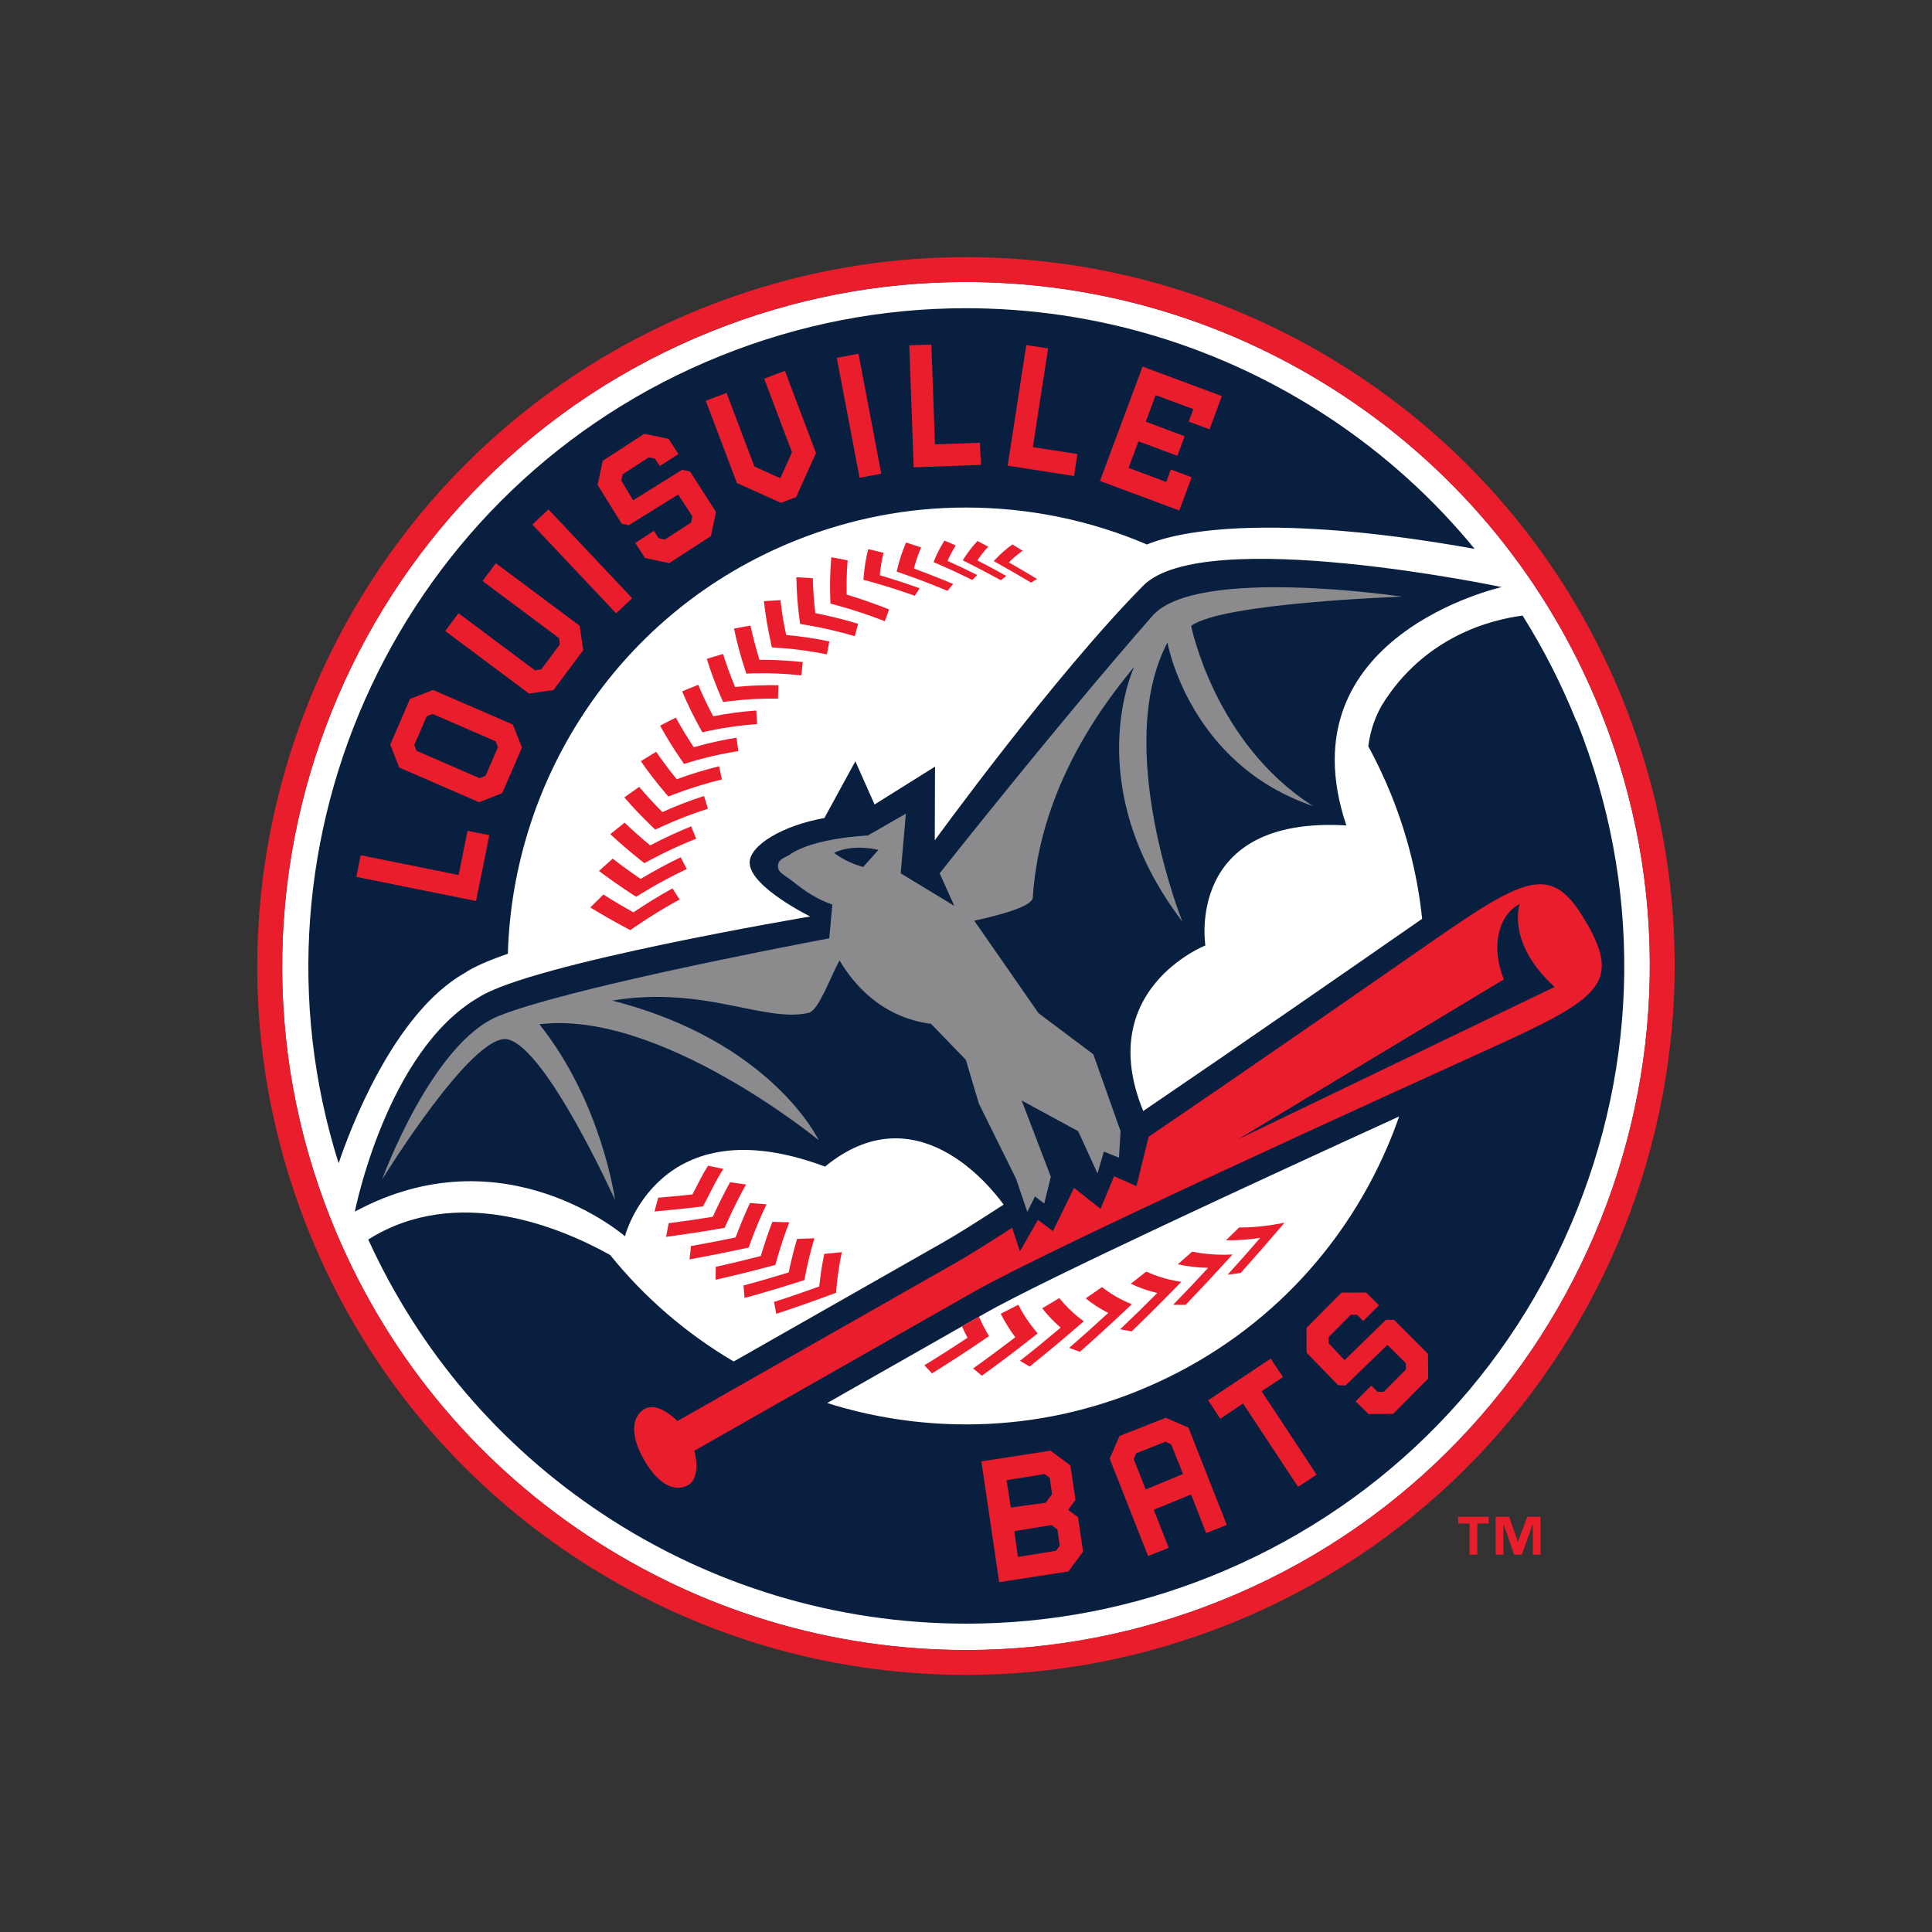<?xml version="1.0" encoding="UTF-8"?><svg id="Layer_2" xmlns="http://www.w3.org/2000/svg" viewBox="0 0 300 300"><rect x="0" y="0" width="300" height="300" fill="#333333" stroke="none"/><defs><style>.cls-1{fill:none;}.cls-1,.cls-2,.cls-3,.cls-4,.cls-5{stroke-width:0px;}.cls-2{fill:#091f40;}.cls-3{fill:#8b8b8e;}.cls-4{fill:#fff;}.cls-5{fill:#ea1d2d;}</style></defs><g id="Layer_10"><rect class="cls-1" width="300" height="300"/><path class="cls-4" d="m248.56,110.5c-8.05-20.08-21.79-36.99-39.74-48.91-17.54-11.64-37.89-17.8-58.86-17.8-13.52,0-26.8,2.57-39.47,7.65-54.34,21.78-80.84,83.72-59.05,138.07,8.05,20.08,21.79,36.99,39.74,48.91,17.54,11.64,37.89,17.8,58.86,17.8,13.52,0,26.81-2.57,39.47-7.65,54.35-21.78,80.84-83.72,59.05-138.06"/><path class="cls-5" d="m252.15,109.06c-8.34-20.81-22.58-38.34-41.19-50.69-18.17-12.07-39.26-18.44-61-18.44-14.02,0-27.78,2.67-40.91,7.93-56.32,22.58-83.78,86.77-61.21,143.09,8.34,20.81,22.58,38.34,41.19,50.69,18.17,12.07,39.26,18.44,61,18.44,14.02,0,27.78-2.67,40.91-7.93,56.33-22.58,83.78-86.77,61.2-143.09M91.18,238.41c-17.95-11.92-31.69-28.83-39.74-48.91-21.78-54.35,4.71-116.28,59.05-138.06,12.67-5.08,25.95-7.65,39.47-7.65,20.97,0,41.32,6.15,58.86,17.8,17.95,11.92,31.69,28.83,39.74,48.91,21.78,54.34-4.71,116.28-59.05,138.06-12.67,5.08-25.95,7.65-39.47,7.65-20.97,0-41.32-6.15-58.86-17.8"/><path class="cls-5" d="m198.48,190.04c-2.18.4-4.2.58-6.07.56-.68.66-1.36,1.32-2.04,1.99,1.66.03,3.43-.09,5.31-.37-1.6,1.85-3.27,3.75-5.06,5.72.68-.08,1.36-.17,2.03-.27,2.12-2.37,4.12-4.66,5.99-6.85.28-.32.55-.64.82-.96-.33.06-.66.13-.99.19"/><path class="cls-5" d="m190.5,194.83c-1.95.03-3.75-.14-5.39-.47-.74.65-1.49,1.31-2.23,1.96,1.45.33,3.03.51,4.72.55-1.73,1.87-3.53,3.78-5.43,5.73.64.02,1.28.02,1.93.02,2.26-2.36,4.4-4.65,6.42-6.87.29-.32.58-.63.86-.95-.29.01-.58.01-.87.02"/><path class="cls-5" d="m183.45,199.05c-.25-.05-.51-.09-.76-.13-1.72-.31-3.28-.82-4.7-1.47-.8.63-1.6,1.26-2.4,1.89,1.25.6,2.63,1.08,4.11,1.44-1.84,1.85-3.75,3.72-5.77,5.63.6.12,1.2.22,1.8.32,2.38-2.29,4.65-4.55,6.8-6.76.3-.31.6-.61.9-.92"/><path class="cls-5" d="m175.75,202.52c-.21-.09-.43-.18-.64-.27-1.48-.65-2.81-1.46-3.99-2.39-.84.59-1.69,1.17-2.53,1.75,1.05.86,2.21,1.61,3.49,2.26-1.94,1.8-3.96,3.61-6.06,5.43.55.21,1.11.42,1.66.61h0c2.49-2.19,4.88-4.38,7.15-6.52.31-.29.62-.59.92-.88"/><path class="cls-5" d="m168.3,205.18c-.17-.13-.35-.27-.53-.4-1.24-.95-2.33-2.03-3.29-3.22-.88.53-1.76,1.07-2.65,1.59.85,1.08,1.81,2.09,2.87,3-2.04,1.72-4.13,3.44-6.32,5.16.5.3,1.01.6,1.51.88,2.58-2.07,5.07-4.14,7.45-6.2.31-.27.63-.55.95-.82"/><path class="cls-5" d="m161.13,207.05c-.14-.16-.28-.33-.42-.5-1.01-1.22-1.87-2.55-2.59-3.95-.91.47-1.81.94-2.73,1.4.65,1.28,1.4,2.5,2.26,3.65-2.12,1.62-4.29,3.24-6.54,4.84.45.39.89.76,1.35,1.13,2.66-1.91,5.22-3.85,7.7-5.8.32-.26.65-.51.97-.77"/><path class="cls-5" d="m129.82,200.74c.02-.24.04-.48.06-.72.17-1.87.45-3.74.84-5.59-.91.09-1.82.18-2.73.27-.35,1.68-.6,3.37-.78,5.06-1.61.58-3.23,1.15-4.87,1.7-.71.23-1.43.48-2.15.7.12.62.24,1.24.35,1.85.74-.24,1.48-.49,2.21-.74,2.04-.69,4.06-1.41,6.04-2.15.34-.13.68-.26,1.03-.38"/><path class="cls-5" d="m124.91,198.78c.05-.25.1-.5.14-.75.37-1.94.84-3.86,1.41-5.75-.9.04-1.79.07-2.69.1-.52,1.71-.94,3.46-1.3,5.2-2.31.71-4.65,1.4-7.02,2.03.05.65.1,1.29.16,1.94,2.79-.77,5.55-1.59,8.26-2.45.34-.11.69-.22,1.03-.33"/><polygon class="cls-5" points="112.56 201.22 112.56 201.22 112.56 201.22 112.56 201.22"/><path class="cls-5" d="m120.4,196.42c.07-.26.14-.51.21-.77.56-1.98,1.21-3.94,1.95-5.86-.87-.02-1.75-.04-2.63-.06-.67,1.74-1.26,3.51-1.79,5.3-2.31.59-4.63,1.16-6.99,1.68-.01.67-.02,1.34-.03,2.01,2.77-.63,5.51-1.3,8.23-2.03.34-.1.69-.18,1.03-.27"/><path class="cls-5" d="m116.26,193.7c.1-.26.19-.52.28-.77.74-2.01,1.56-3.99,2.48-5.92-.86-.07-1.71-.14-2.56-.21-.82,1.75-1.56,3.54-2.24,5.35-2.3.47-4.61.93-6.93,1.34-.08.69-.15,1.38-.22,2.07,2.74-.5,5.46-1.04,8.16-1.62.34-.08.69-.15,1.03-.22"/><path class="cls-5" d="m112.52,190.66c.12-.26.23-.52.35-.78.91-2.03,1.9-4.02,2.97-5.95-.83-.12-1.65-.24-2.48-.35-.96,1.74-1.85,3.54-2.68,5.36-2.27.37-4.55.7-6.85,1-.13.71-.27,1.41-.4,2.12,2.7-.37,5.4-.77,8.07-1.23.34-.06.68-.12,1.02-.17"/><path class="cls-5" d="m98.78,139.24c.3-.18.6-.37.91-.55,2.31-1.41,4.63-2.66,6.95-3.75-.31-.61-.63-1.21-.94-1.82-2.08.99-4.16,2.12-6.22,3.36-1.49-1.02-2.94-2.06-4.34-3.15-.71.63-1.42,1.26-2.13,1.91,1.63,1.24,3.34,2.43,5.1,3.58.22.14.44.29.67.43"/><path class="cls-5" d="m100.06,134.03c.31-.17.62-.34.93-.5,2.37-1.27,4.74-2.37,7.11-3.3-.26-.64-.52-1.27-.78-1.91-2.12.85-4.24,1.84-6.36,2.95-1.38-1.14-2.71-2.31-3.97-3.53-.74.58-1.48,1.18-2.23,1.78,1.49,1.39,3.05,2.73,4.68,4.03.2.16.41.32.61.48"/><path class="cls-5" d="m101.73,128.83c.31-.15.63-.3.95-.44,2.42-1.11,4.83-2.05,7.25-2.81-.2-.66-.41-1.32-.61-1.98-2.15.69-4.31,1.53-6.47,2.5-1.25-1.27-2.46-2.56-3.6-3.91-.77.53-1.54,1.08-2.3,1.63,1.33,1.55,2.75,3.03,4.24,4.47.19.18.37.36.56.54"/><path class="cls-5" d="m103.79,123.68c.32-.12.64-.25.96-.37,2.46-.93,4.91-1.69,7.35-2.28-.15-.68-.29-1.36-.44-2.04-2.18.53-4.38,1.2-6.57,2.01-1.13-1.38-2.2-2.8-3.2-4.26-.79.48-1.59.96-2.38,1.46,1.17,1.69,2.43,3.32,3.77,4.89.17.2.33.39.5.59"/><path class="cls-5" d="m106.23,118.62c.32-.1.65-.2.97-.3,1.56-.47,3.11-.86,4.66-1.18.93-.19,1.86-.36,2.78-.51-.09-.69-.18-1.39-.27-2.08-.95.15-1.9.33-2.86.53-1.25.27-2.52.59-3.78.95-.99-1.49-1.93-3.02-2.78-4.6-.82.4-1.63.82-2.45,1.25,1,1.83,2.1,3.6,3.28,5.3.15.22.3.43.44.65"/><path class="cls-5" d="m109.06,113.71c.33-.07.66-.15.98-.22,2.52-.53,5.02-.88,7.51-1.06-.04-.7-.07-1.4-.11-2.1-2.22.15-4.45.45-6.69.89-.85-1.59-1.63-3.21-2.33-4.89-.83.33-1.66.67-2.5,1.02.82,1.95,1.74,3.83,2.76,5.67.13.23.25.46.38.69"/><path class="cls-5" d="m112.28,109.01c.33-.04.66-.08.99-.13,2.54-.31,5.06-.44,7.54-.39.02-.7.04-1.39.06-2.09-2.22-.05-4.46.05-6.72.28-.69-1.67-1.33-3.38-1.87-5.13-.84.24-1.69.49-2.53.76.64,2.05,1.38,4.04,2.22,5.98.1.24.21.48.32.73"/><path class="cls-5" d="m115.88,104.6c.33-.02.67-.02,1-.04,2.55-.07,5.07.04,7.55.31.08-.69.15-1.38.22-2.06-2.21-.25-4.46-.37-6.72-.36-.54-1.74-1.01-3.5-1.39-5.31-.85.14-1.7.31-2.56.47.44,2.13,1,4.2,1.66,6.22.08.25.17.51.25.77"/><path class="cls-5" d="m119.68,99.73c.06.27.12.54.18.8.33.02.67.04,1,.06,2.55.17,5.06.52,7.54,1.02.13-.67.25-1.34.38-2.01-2.2-.46-4.44-.8-6.7-1-.17-.78-.33-1.56-.46-2.34-.17-1.01-.32-2.04-.43-3.07-.85.04-1.71.1-2.57.16.12,1.07.27,2.12.44,3.17.18,1.08.39,2.16.63,3.21"/><path class="cls-5" d="m124.22,96.88c.33.06.67.11,1.01.17,2.54.43,5.05,1.02,7.5,1.74.18-.64.35-1.29.52-1.93-2.18-.66-4.4-1.21-6.65-1.65-.21-1.78-.35-3.59-.38-5.42-.85-.07-1.71-.12-2.56-.16.03,2.17.19,4.32.47,6.43.03.28.07.55.11.82"/><path class="cls-5" d="m128.95,93.73c.34.09.67.18,1.01.27,2.53.69,5.01,1.52,7.44,2.46.22-.61.45-1.22.66-1.83-2.16-.86-4.35-1.63-6.59-2.3-.03-1.76,0-3.54.15-5.32-.84-.17-1.7-.33-2.54-.48-.18,2.13-.23,4.26-.16,6.37.01.28.02.56.03.84"/><path class="cls-5" d="m142.06,92.5c.24-.39.5-.77.74-1.15-2.02-.73-4.09-1.41-6.19-2.03.12-1.16.3-2.33.59-3.48-.79-.2-1.59-.39-2.38-.57-.36,1.39-.59,2.79-.7,4.19-.01.19-.03.38-.05.56.32.09.65.18.97.27,2.39.66,4.72,1.41,7.01,2.22"/><path class="cls-5" d="m147.14,91.73c.29-.35.57-.7.86-1.05-1.99-.84-4.02-1.64-6.09-2.4.29-1.1.65-2.2,1.12-3.27-.78-.26-1.55-.52-2.33-.77-.57,1.3-1.01,2.63-1.33,3.97-.04.18-.09.36-.13.55.32.11.64.22.97.34,2.36.82,4.67,1.71,6.92,2.65"/><path class="cls-5" d="m150.98,90.05c.26-.25.51-.51.76-.76-1.5-.76-3.04-1.49-4.61-2.19.36-.82.78-1.62,1.28-2.4-.58-.26-1.16-.51-1.75-.76-.61.95-1.12,1.93-1.53,2.93-.05.14-.11.28-.17.42.25.11.5.21.75.32,1.8.78,3.56,1.6,5.26,2.44"/><path class="cls-5" d="m155.42,90.09c.28-.23.56-.45.84-.66-1.46-.82-2.96-1.62-4.5-2.41.5-.73,1.05-1.45,1.7-2.13-.56-.29-1.12-.59-1.68-.88-.78.83-1.46,1.71-2.04,2.61-.08.13-.17.26-.25.39.25.12.5.25.76.38,1.77.88,3.49,1.79,5.15,2.71"/><path class="cls-5" d="m160.11,90.47c.31-.19.62-.38.92-.57-1.41-.86-2.88-1.72-4.37-2.57.64-.64,1.34-1.25,2.13-1.81-.53-.32-1.06-.65-1.59-.98-.96.69-1.81,1.44-2.56,2.24-.11.12-.22.23-.33.35.26.14.51.29.76.43,1.73.96,3.41,1.94,5.03,2.91"/><path class="cls-2" d="m72.11,151.12c1.41-.97,3.77-1.99,6.75-3.02.78-27.5,17.54-53.29,44.66-64.16,8.5-3.4,17.4-5.13,26.45-5.13,9.91,0,19.44,2.02,28.13,5.74,6.72-2.8,22.72-4.38,50.88.68-6.37-7.78-13.9-14.6-22.41-20.26-16.85-11.19-36.42-17.11-56.59-17.11-13.02,0-25.79,2.47-37.97,7.35-49.83,19.97-75.31,75.04-59.43,125.42,1.75-5.19,8.48-23.21,19.53-29.52"/><path class="cls-2" d="m244.79,112.01c-2.31-5.76-5.12-11.25-8.36-16.42-4.78.61-15.26,3.18-21.87,13.94-1.12,1.98-1.81,4.09-2.09,6.35,1.33,2.45,2.54,5,3.6,7.64,2.5,6.23,4.08,12.66,4.76,19.15-9.82,6.82-27.43,19.05-43.31,29.85-7.72-18.87,9.65-25.71,9.65-25.71,0,0-3.25-20.12,21.89-18.64-9.89-29.46,24.14-37.01,24.14-37.01,0,0-46.29-9.72-55.68-.22-13.77,13.91-32.37,39.55-32.37,39.55l.04-11.45-9.39,5.88-2.98-6.71-4.81,8.81c-6.55,1.17-11.77,4.32-11.6,7.06.23,3.73,9.4,8.23,9.4,8.23,0,0-43.26,7.29-51.44,12.54-14.36,8.27-19.27,33.29-19.27,33.29,23.19-12.52,41.94,3.82,41.94,3.82,0,0,5.24-20.47,31.07-10.81,14.07-11.54,25.63,2.99,27.73,5.9-3.98,2.59-7.19,4.61-9.23,5.77l-32.68,18.59c-7.3-4.29-13.81-9.88-19.19-16.54-7.7-4.29-23.79-11.06-37.56-2.4,7.92,17.34,20.38,31.98,36.29,42.55,16.85,11.19,36.42,17.1,56.59,17.1,13.02,0,25.79-2.47,37.97-7.35,25.32-10.15,45.17-29.55,55.9-54.63,10.73-25.08,11.05-52.83.9-78.15m-68.31,104.06c-8.5,3.4-17.4,5.13-26.45,5.13-7.49,0-14.76-1.15-21.62-3.32,9.21-5.24,19.05-10.84,24.49-13.93,9.26-5.26,42.16-20.44,64.32-30.57-.54,1.55-1.13,3.08-1.78,4.6-7.48,17.48-21.31,31-38.96,38.08"/><path class="cls-5" d="m150.23,207.73c-2.17,1.44-4.4,2.87-6.7,4.27.39.43.79.85,1.19,1.26,2.7-1.68,5.33-3.39,7.87-5.12.33-.22.66-.44.98-.67-.11-.18-.21-.36-.32-.55-.46-.8-.87-1.62-1.24-2.47-.8.46-1.7.97-2.64,1.5.27.6.55,1.19.86,1.77"/><path class="cls-5" d="m246.41,143.41c-5.3-9.33-9.09-7.62-24.07,2.79-8.48,5.89-27.16,18.89-43.98,30.31l-1.89,7.66-3.47-1.52-2.11,5.06-4.11-3.26-3.28,6.72-2.33-1.76-2.8,4.9-1.2-3.67c-3.68,2.38-6.7,4.27-8.74,5.43-9.94,5.65-34.65,19.71-43.24,24.59-1.84-1.81-3.78-2.63-5.06-1.9-1.93,1.1-2.45,3.84-.13,7.91,2.32,4.08,4.94,5.03,6.87,3.93,1.28-.73,1.57-2.81.95-5.33,8.59-4.88,33.3-18.94,43.24-24.59,12.13-6.9,64.04-30.47,80.65-38.02,16.61-7.56,20.01-9.94,14.71-19.27"/><path class="cls-5" d="m109.16,187.33c.14-.26.27-.52.41-.78,1.07-2.04,1.54-3.13,2.75-5.04-.8-.17-1.59-.33-2.38-.5-1.09,1.73-1.44,2.63-2.42,4.46-2.24.25-5.32.51-5.32.51l-.57,2.14s3.88-.35,6.52-.67c.34-.04.68-.08,1.02-.12"/><path class="cls-5" d="m97.89,144.42c.3-.2.59-.41.88-.61,2.24-1.53,4.5-2.91,6.76-4.14-.37-.58-.74-1.15-1.11-1.72-2.03,1.12-4.05,2.36-6.06,3.72-1.6-.89-3.16-1.81-4.67-2.77-.68.66-1.36,1.33-2.03,2.01,1.77,1.09,3.61,2.13,5.5,3.14.24.12.47.25.71.38"/><polygon class="cls-5" points="71.21 135.87 72.6 129.01 75.98 129.69 73.92 139.91 55.33 136.16 56.01 132.8 71.21 135.87"/><path class="cls-5" d="m67.23,107.13l12.41,5.38,1.41,3.57-3.07,7.08-3.57,1.41-12.41-5.38-1.41-3.57,3.07-7.08,3.57-1.41Zm9.73,7.98l-9.79-4.25-.91.36-1.93,4.46.36.91,9.79,4.25.91-.36,1.93-4.46-.36-.91Z"/><polygon class="cls-5" points="82.15 107.7 69.13 97.98 71.19 95.22 83.06 104.08 84.04 103.94 86.94 100.05 86.8 99.08 74.93 90.22 76.99 87.45 90.01 97.17 90.56 100.97 85.94 107.15 82.15 107.7"/><rect class="cls-5" x="88.7" y="77.69" width="3.43" height="18.96" transform="translate(-35.17 85.78) rotate(-43.32)"/><polygon class="cls-5" points="126.71 70.35 123.62 77.19 121.26 78.08 114.42 75 109.59 62.22 112.82 61.01 117.14 72.44 121.16 74.26 122.98 70.23 118.66 58.8 121.88 57.58 126.71 70.35"/><rect class="cls-5" x="131.67" y="55.07" width="3.43" height="18.96" transform="translate(-9.71 26.07) rotate(-10.77)"/><polygon class="cls-5" points="145.18 69 152.17 68.75 152.3 72.19 141.88 72.57 141.19 53.63 144.62 53.5 145.18 69"/><polygon class="cls-5" points="160.38 69.43 167.3 70.5 166.78 73.91 156.47 72.31 159.36 53.58 162.75 54.1 160.38 69.43"/><polygon class="cls-5" points="177.42 56.92 189.73 61.51 187.81 66.67 184.58 65.46 185.3 63.53 179.45 61.35 177.91 65.48 183.95 67.74 182.82 70.78 176.78 68.53 175.24 72.65 181.09 74.84 181.81 72.9 185.04 74.11 183.12 79.27 170.8 74.68 177.42 56.92"/><polygon class="cls-5" points="110.39 83.25 103.91 87.45 100.16 86.65 98.64 84.31 101.53 82.43 102.28 83.58 103.24 83.78 107.31 81.14 107.51 80.18 105.31 76.79 97.62 81.56 96.53 81.31 92.79 75.3 93.59 71.55 100.06 67.35 103.82 68.15 105.34 70.5 102.45 72.37 101.7 71.23 100.74 71.02 96.67 73.66 96.47 74.62 98.31 77.69 105.91 72.95 107.16 73.22 111.18 79.5 110.39 83.25"/><path class="cls-5" d="m155.15,245.68l-2.76-18.76,10.74-1.66,3.08,2.29.79,5.35-1.14,1.55,1.53,1.14.79,5.35-2.29,3.08-10.74,1.66Zm1.15-15.85l.65,4.26,5.42-.75,1-1.34-.37-2.52-.79-.59-5.91.95Zm1.2,7.93l.56,4,5.91-.95.59-.79-.37-2.52-.93-.69-5.76.95Z"/><path class="cls-5" d="m178.27,241.61l-5.96-15.11,1.53-3.52,7.18-2.83,3.52,1.53,5.96,15.11-3.21,1.27-2.34-6-5.79,2.38,2.32,5.91-3.21,1.27Zm-2.23-15.05l1.87,4.72,5.79-2.4-1.85-4.61-.9-.39-4.52,1.78-.39.9Z"/><polygon class="cls-5" points="193.02 217.93 189.49 220.31 187.6 217.44 197.32 210.96 199.22 213.84 195.9 216.03 204.44 228.98 201.56 230.88 193.02 217.93"/><polygon class="cls-5" points="221.76 214.07 216.32 219.55 212.49 219.57 210.5 217.6 212.93 215.15 213.9 216.11 214.88 216.11 218.3 212.66 218.3 211.68 215.43 208.84 208.93 215.13 207.8 215.11 202.88 210.04 202.87 206.2 208.3 200.72 212.14 200.71 214.12 202.68 211.69 205.12 210.72 204.16 209.74 204.16 206.32 207.61 206.32 208.59 208.78 211.2 215.19 204.96 216.48 204.95 221.74 210.24 221.76 214.07"/><path class="cls-2" d="m233.52,152.08l-41.28,24.83,49.16-23.66c-7.58-6.9-5.42-12.87-5.42-12.87-3.35,1.69-4.51,6.7-2.46,11.7"/><path class="cls-3" d="m184.98,97.18c4.71-3.57,32.73-4.53,32.73-4.53,0,0-31.94-4.79-38.74,2.96-14.62,16.66-33.06,40-33.06,40l2.27,5.05-8.32-5.05.8-9.26-5.91,3.39c-.3.01-8.59.39-12.18,3.02-.89.47-1.8.75-1.76,1.77.04,1.06.88,1.18,2.71,2.66,2.41,1.94,4.46,2.85,5.72,3.26l-.47,5.25c-8.52,1.61-40.79,7.87-51.28,12.04-10.43,4.14-18.17,25.43-18.17,25.43,0,0,14.11-22.97,19.51-21.78,6.02,1.33,16.67,24.94,16.67,24.94,0,0-1.99-15.04-11.74-27.28,18.64-2.32,43.36,17.99,43.36,17.99,0,0-7.24-15.35-32.06-21.67,14.39-2.38,23.68,3.53,30.57,1.89,1.56-.56,3.08-5.04,4.73-8.13,2.1,3.56,6.45,8.85,14.21,9.85l5.41,5.59,2.02,6.8,5.78,11.68,1.74,5.12,1.19-2.39,1.44,1.1,1.02-4.17-4.53-11.83,8.78,4.77,3,6.56.99-3.4,2.34.96.25-4.12-4.23-11.94-8.51-6.39-9.98-14.36c3.77-.81,8.81-2.14,9.08-3.5,1.03-15.95,9.51-28.44,15.76-35.91,0,0-8.72,18.26,7.46,39.53,0,0-10.82-27.14-2.3-43.31,0,0,3.33,18.86,22.62,25.4-15.33-9.75-18.94-27.99-18.94-27.99m-50.91,37.44s-2.38-.53-4.53-2.19c2.98-1.48,6.88-.46,6.88-.46l-2.36,2.65Z"/><polygon class="cls-5" points="235.72 239.37 235.69 239.37 234.33 235.53 232.25 235.53 232.25 241.41 233.44 241.41 233.44 236.72 233.48 236.72 235.12 241.41 236.29 241.41 237.99 236.72 238.02 236.72 238.02 241.41 239.21 241.41 239.21 235.53 237.15 235.53 235.72 239.37"/><polygon class="cls-5" points="226.42 236.57 228.2 236.57 228.2 241.41 229.4 241.41 229.4 236.57 231.17 236.57 231.17 235.53 226.42 235.53 226.42 236.57"/></g></svg>